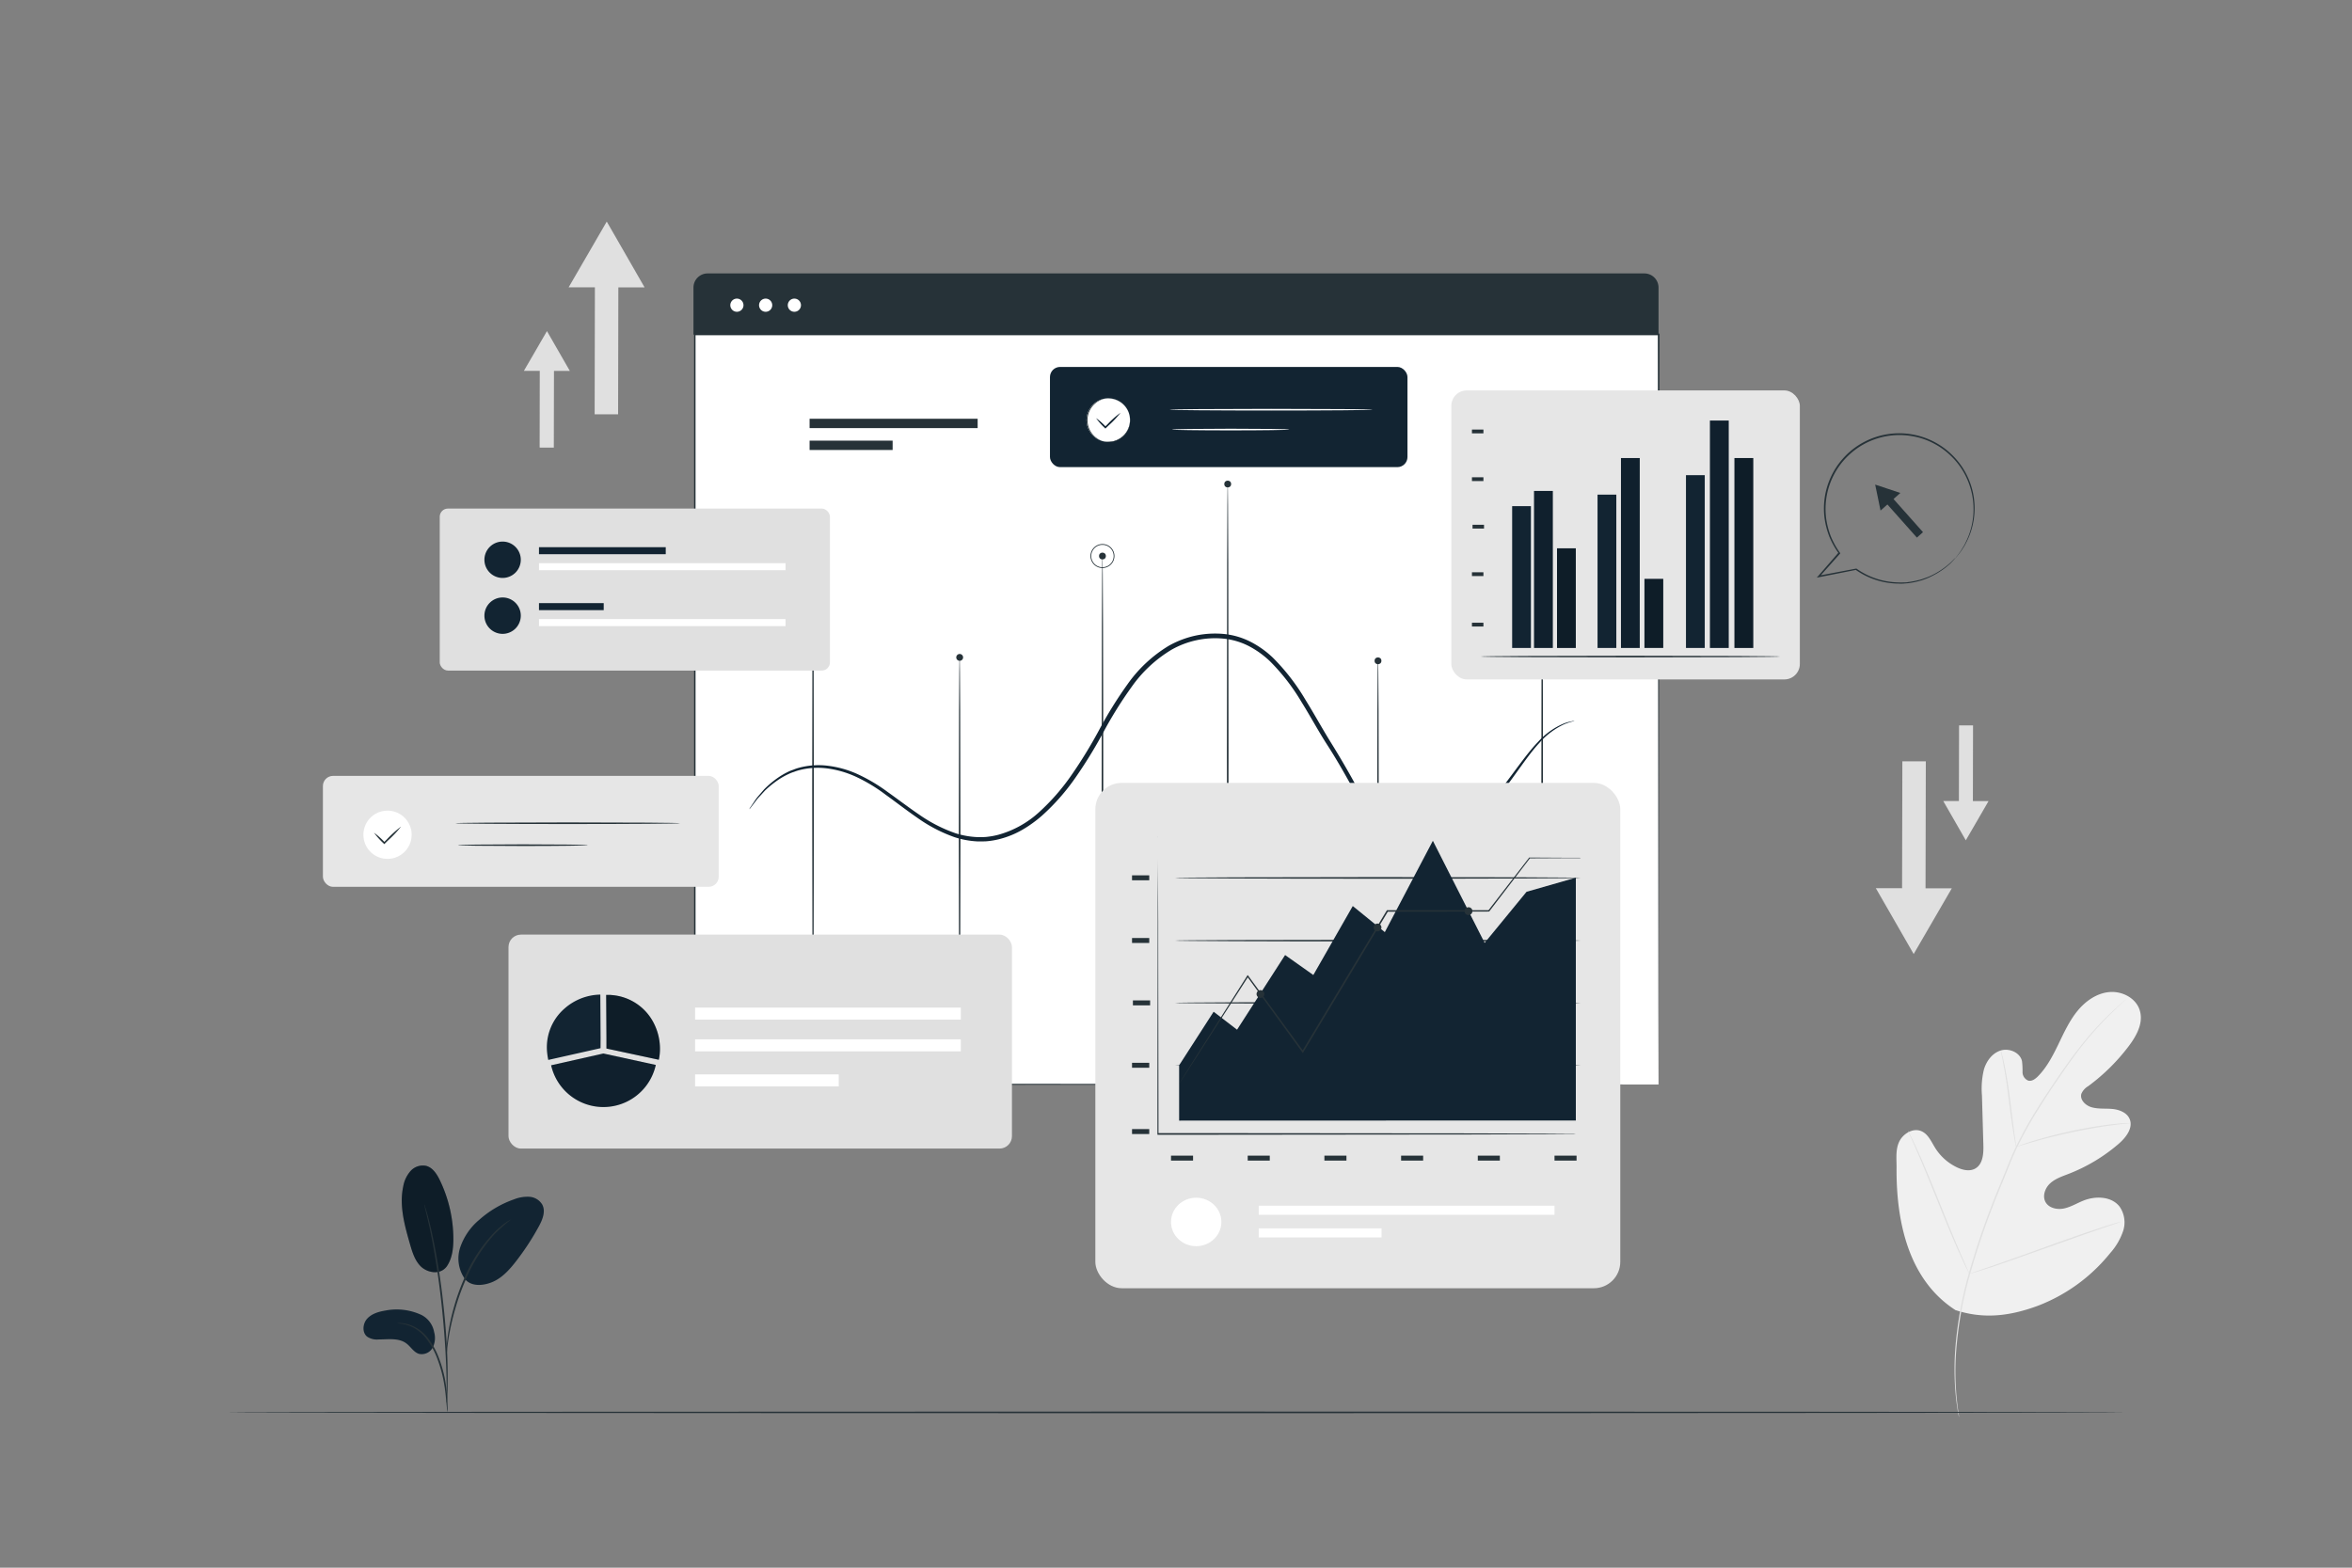 <svg xmlns="http://www.w3.org/2000/svg" viewBox="0 0 750 500"><rect x="0" y="0" width="750" height="500" fill="#808080" stroke="none"/><g id="freepik--background-complete--inject-4"><polygon points="598.16 283.28 604.2 293.78 610.23 304.28 616.31 293.8 622.39 283.32 614.01 283.31 614.1 242.82 606.62 242.81 606.53 283.29 598.16 283.28" style="fill:#e0e0e0"></polygon><polygon points="619.66 255.48 623.25 261.74 626.85 268.01 630.48 261.76 634.1 255.51 629.11 255.5 629.16 231.36 624.7 231.35 624.65 255.49 619.66 255.48" style="fill:#e0e0e0"></polygon><polygon points="205.55 91.67 199.52 81.17 193.48 70.67 187.41 81.15 181.33 91.63 189.7 91.64 189.62 132.13 197.1 132.14 197.18 91.66 205.55 91.67" style="fill:#e0e0e0"></polygon><polygon points="181.71 118.3 178.06 111.95 174.41 105.6 170.74 111.94 167.06 118.27 172.12 118.28 172.08 142.75 176.6 142.76 176.65 118.29 181.71 118.3" style="fill:#e0e0e0"></polygon><path d="M623.36,417.72c-15-9.79-18.75-28.54-18.59-45.47,0-2.83-.36-5.8.94-8.31s4.44-4.28,7-3.15c2.15.93,3.14,3.35,4.38,5.34A16.62,16.62,0,0,0,624,372.3c1.85.89,4.12,1.4,5.89.38,2.44-1.4,2.65-4.77,2.56-7.58L632,349.39a25.72,25.72,0,0,1,.65-8.36c.82-2.69,2.71-5.21,5.4-6s6.08.65,6.72,3.39a25.34,25.34,0,0,1,.17,3.49,2.94,2.94,0,0,0,1.82,2.74c1.14.3,2.26-.52,3.09-1.36,2.87-2.91,4.77-6.61,6.55-10.29s3.49-7.44,6.08-10.6,6.22-5.7,10.29-6,8.47,2,9.6,6-1.11,8-3.58,11.28a63.06,63.06,0,0,1-12.93,12.76,5.19,5.19,0,0,0-2.15,2.4c-.57,1.89,1.27,3.7,3.16,4.28,2.14.64,4.44.37,6.66.57s4.66,1.12,5.55,3.17c1.23,2.84-1.13,5.91-3.47,7.94a54.65,54.65,0,0,1-15.89,9.56c-2.07.81-4.26,1.52-5.91,3s-2.61,4.05-1.55,6,3.71,2.53,5.89,2.07,4.12-1.67,6.19-2.5c3.88-1.55,8.93-1.41,11.52,1.87a8.8,8.8,0,0,1,1.15,7.84,20.4,20.4,0,0,1-4.14,7.05,54.7,54.7,0,0,1-23,16.76c-9,3.33-17.39,4.37-26.49,1.33" style="fill:#f0f0f0"></path><path d="M678.11,318.57a2.58,2.58,0,0,1-.27.27l-.83.76c-.73.67-1.81,1.65-3.16,3a104.9,104.9,0,0,0-10.6,11.83c-2.06,2.66-4.19,5.66-6.42,8.92s-4.57,6.77-6.91,10.55A126.89,126.89,0,0,0,643.19,366c-1.05,2.18-2,4.45-2.91,6.77s-1.89,4.66-2.85,7A252.89,252.89,0,0,0,628,407.12a123.72,123.72,0,0,0-4.17,23.17,89.17,89.17,0,0,0,.14,15.88c.19,1.87.38,3.32.54,4.29l.16,1.12a2.7,2.7,0,0,1,0,.38s-.47-2-.91-5.77a87.37,87.37,0,0,1-.27-15.92A122.24,122.24,0,0,1,627.57,407,251.86,251.86,0,0,1,637,379.68l2.86-7c.94-2.31,1.87-4.6,2.92-6.78a125.42,125.42,0,0,1,6.78-12.21c2.35-3.78,4.71-7.28,6.95-10.54s4.39-6.25,6.47-8.9a100.73,100.73,0,0,1,10.72-11.77c1.38-1.29,2.47-2.25,3.22-2.9l.86-.73Z" style="fill:#e0e0e0"></path><path d="M642.92,365.81a6.59,6.59,0,0,1-.29-1.19c-.16-.78-.36-1.9-.59-3.3-.47-2.79-1-6.66-1.53-10.93s-1.13-8.13-1.66-10.9c-.25-1.38-.47-2.5-.64-3.28A6.11,6.11,0,0,1,638,335a9.09,9.09,0,0,1,.36,1.18c.22.76.48,1.87.78,3.25.6,2.77,1.23,6.63,1.78,10.91s1,8.06,1.4,10.94c.19,1.34.34,2.45.46,3.31A6.82,6.82,0,0,1,642.92,365.81Z" style="fill:#e0e0e0"></path><path d="M679.35,358.19l-.37.07-1.09.12c-.93.09-2.29.23-4,.46-3.35.43-7.95,1.19-13,2.25s-9.55,2.23-12.79,3.18c-1.62.46-2.93.86-3.83,1.14l-1,.32c-.24.07-.37.1-.37.08a1.19,1.19,0,0,1,.34-.16l1-.39c.89-.33,2.18-.78,3.79-1.28,3.23-1,7.74-2.23,12.79-3.31s9.67-1.77,13-2.13c1.68-.19,3.05-.28,4-.33l1.09,0C679.22,358.17,679.35,358.17,679.35,358.19Z" style="fill:#e0e0e0"></path><path d="M628,406.33a2.46,2.46,0,0,1-.25-.44l-.65-1.3c-.56-1.12-1.33-2.77-2.26-4.82-1.86-4.1-4.25-9.84-6.81-16.21s-4.91-12.12-6.7-16.24l-2.13-4.88c-.24-.54-.43-1-.58-1.33a2.74,2.74,0,0,1-.18-.47s.1.14.26.44l.65,1.29c.56,1.13,1.33,2.78,2.26,4.83,1.86,4.1,4.25,9.84,6.81,16.21s4.91,12.11,6.69,16.24l2.14,4.88c.23.54.43,1,.58,1.32A3,3,0,0,1,628,406.33Z" style="fill:#e0e0e0"></path><path d="M676.21,389.7a2.67,2.67,0,0,1-.48.2l-1.4.49-5.17,1.77c-4.37,1.51-10.37,3.66-17,6s-12.65,4.51-17,5.94c-2.19.72-4,1.28-5.21,1.65l-1.43.41a2.94,2.94,0,0,1-.51.12,2.26,2.26,0,0,1,.48-.2l1.41-.49,5.17-1.78c4.36-1.5,10.37-3.65,17-6.05s12.65-4.5,17-5.93c2.2-.72,4-1.28,5.22-1.65l1.43-.41A1.66,1.66,0,0,1,676.21,389.7Z" style="fill:#e0e0e0"></path></g><g id="freepik--Floor--inject-4"><path d="M677.85,450.46c0,.14-135.6.26-302.84.26s-302.86-.12-302.86-.26,135.57-.26,302.86-.26S677.85,450.31,677.85,450.46Z" style="fill:#263238"></path></g><g id="freepik--Plant--inject-4"><path d="M134.45,419.42A18.73,18.73,0,0,0,122.83,418c-2.1.35-4.3,1-5.73,2.56s-1.71,4.37-.06,5.73a5.5,5.5,0,0,0,3.61.92c3.08,0,6.48-.58,8.94,1.27,1.4,1.05,2.33,2.8,4,3.32a4,4,0,0,0,4.36-1.93,6.83,6.83,0,0,0,.49-5A7.64,7.64,0,0,0,134.45,419.42Z" style="fill:#122432"></path><path d="M142.55,403.79c-2.16,3.09-6.36,2.06-8.31.18s-2.77-4.61-3.52-7.22c-1.71-5.95-3.44-12.19-2.16-18.24a10.06,10.06,0,0,1,2.33-5,5.26,5.26,0,0,1,5-1.67c2.11.55,3.43,2.63,4.38,4.6a43.42,43.42,0,0,1,4.3,18.67c0,3-.35,6.16-2,8.64" style="fill:#122432"></path><g style="opacity:0.2"><path d="M142.55,403.79c-2.16,3.09-6.36,2.06-8.31.18s-2.77-4.61-3.52-7.22c-1.71-5.95-3.44-12.19-2.16-18.24a10.06,10.06,0,0,1,2.33-5,5.26,5.26,0,0,1,5-1.67c2.11.55,3.43,2.63,4.38,4.6a43.42,43.42,0,0,1,4.3,18.67c0,3-.35,6.16-2,8.64"></path></g><path d="M148.48,408.22a11.24,11.24,0,0,1-1.74-10.34,19.88,19.88,0,0,1,6.12-8.87,32.94,32.94,0,0,1,11-6.47,11.61,11.61,0,0,1,4.93-.84,5.18,5.18,0,0,1,4.13,2.5c1.16,2.2.05,4.87-1.15,7.05a82.46,82.46,0,0,1-7.2,11c-2.15,2.78-4.63,5.53-7.91,6.78s-6.71,1.11-8.45-1.17" style="fill:#122432"></path><path d="M142.69,450.34a6.86,6.86,0,0,1-.19-1.4c-.1-1-.22-2.3-.37-3.83s-.42-3.52-.86-5.61a44.25,44.25,0,0,0-2-6.62,24.14,24.14,0,0,0-3.39-6,12.74,12.74,0,0,0-4.27-3.56A12.32,12.32,0,0,0,128,422.2a6.62,6.62,0,0,1-1.39-.2,6.22,6.22,0,0,1,1.42,0,10.75,10.75,0,0,1,3.75,1,12.61,12.61,0,0,1,4.52,3.58,24,24,0,0,1,3.5,6.12,41.31,41.31,0,0,1,2,6.73,46.91,46.91,0,0,1,.74,5.69c.13,1.62.17,2.94.19,3.85A6.43,6.43,0,0,1,142.69,450.34Z" style="fill:#263238"></path><path d="M142.43,447.4a3,3,0,0,1,0-.65c0-.49,0-1.11,0-1.86,0-1.62,0-3.95-.08-6.84-.15-5.77-.64-13.74-1.6-22.49s-2.25-16.64-3.42-22.3c-.28-1.41-.55-2.69-.82-3.81s-.46-2.08-.66-2.86-.33-1.33-.44-1.81a2.76,2.76,0,0,1-.11-.64,2.71,2.71,0,0,1,.22.61l.54,1.78c.24.78.49,1.73.77,2.85s.6,2.38.9,3.8a212,212,0,0,1,3.59,22.31c1,8.78,1.4,16.77,1.43,22.55,0,2.9,0,5.24-.1,6.85,0,.76-.08,1.37-.11,1.86A2.56,2.56,0,0,1,142.43,447.4Z" style="fill:#263238"></path><path d="M142.39,432a12.6,12.6,0,0,1,0-1.95c.07-1.24.24-3.05.59-5.26a70.14,70.14,0,0,1,1.71-7.67,67.68,67.68,0,0,1,3.21-9.08,48.07,48.07,0,0,1,9.43-14.67,22.66,22.66,0,0,1,2.21-2.07c.34-.28.64-.57.95-.8l.86-.59a11.63,11.63,0,0,1,1.64-1,59.05,59.05,0,0,0-5.37,4.79,51,51,0,0,0-9.19,14.62,73.42,73.42,0,0,0-3.22,9c-.84,2.82-1.4,5.41-1.83,7.6s-.63,4-.77,5.21A11.67,11.67,0,0,1,142.39,432Z" style="fill:#263238"></path></g><g id="freepik--Windows--inject-4"><rect x="221.5" y="106.72" width="307.37" height="239.17" style="fill:#fff"></rect><path d="M528.87,345.89c0-1.79-.09-94.8-.22-239.17l.22.21-307.34,0h0l.26-.26c0,86.21,0,167.75,0,239.17l-.23-.24,307.37.24-307.37.23h-.23v-.23c0-71.42,0-153,0-239.17v-.26h.29l307.34,0h.21v.22C529,251.09,528.87,344.1,528.87,345.89Z" style="fill:#263238"></path><path d="M306,325.8c-.15,0-.26-26-.26-58.06s.11-58.07.26-58.07.26,26,.26,58.07S306.16,325.8,306,325.8Z" style="fill:#263238"></path><path d="M439.41,325.8c-.15,0-.26-26-.26-58.06s.11-58.07.26-58.07.26,26,.26,58.07S439.55,325.8,439.41,325.8Z" style="fill:#263238"></path><path d="M351.55,325.8c-.14,0-.26-33.23-.26-74.22s.12-74.24.26-74.24.26,33.23.26,74.24S351.7,325.8,351.55,325.8Z" style="fill:#263238"></path><path d="M259.25,325.8c-.15,0-.26-33.23-.26-74.22s.11-74.24.26-74.24.26,33.23.26,74.24S259.39,325.8,259.25,325.8Z" style="fill:#263238"></path><path d="M491.76,325.8c-.14,0-.26-33.23-.26-74.22s.12-74.24.26-74.24.26,33.23.26,74.24S491.91,325.8,491.76,325.8Z" style="fill:#263238"></path><path d="M391.49,325.8c-.15,0-.26-38.37-.26-85.7s.11-85.72.26-85.72.26,38.37.26,85.72S391.63,325.8,391.49,325.8Z" style="fill:#263238"></path><path d="M307.11,209.67a1.09,1.09,0,1,1-1.09-1.09A1.09,1.09,0,0,1,307.11,209.67Z" style="fill:#263238"></path><circle cx="351.55" cy="177.34" r="1.09" style="fill:#263238"></circle><path d="M351.55,181.16a3.82,3.82,0,1,1,3.82-3.82A3.83,3.83,0,0,1,351.55,181.16Zm0-7.39a3.57,3.57,0,1,0,3.57,3.57A3.58,3.58,0,0,0,351.55,173.77Z" style="fill:#263238"></path><circle cx="391.49" cy="154.38" r="1.09" style="fill:#263238"></circle><circle cx="439.41" cy="210.76" r="1.09" style="fill:#263238"></circle><circle cx="491.79" cy="177.34" r="1.09" style="fill:#263238"></circle><path d="M260.33,178.43a1.09,1.09,0,1,1-1.08-1.09A1.08,1.08,0,0,1,260.33,178.43Z" style="fill:#263238"></path><path d="M502.08,229.88a4,4,0,0,1-.86.28,18.82,18.82,0,0,0-2.47.85,23.81,23.81,0,0,0-7.94,6c-3,3.22-5.95,7.7-9.68,12.74a62.39,62.39,0,0,1-6.58,7.64,37.44,37.44,0,0,1-4.27,3.53,30,30,0,0,1-5.15,2.81,29,29,0,0,1-12.32,2.07,32.42,32.42,0,0,1-6.63-.83,17.27,17.27,0,0,1-6.42-2.82,20.61,20.61,0,0,1-5-5.23c-1.38-2-2.62-4.12-3.82-6.27-2.4-4.33-4.88-8.69-7.71-13.07s-5.35-9.1-8.22-13.7a65.31,65.31,0,0,0-10.07-13,29.55,29.55,0,0,0-6.76-4.84,22.51,22.51,0,0,0-8-2.35,28.19,28.19,0,0,0-16.65,3.56,42,42,0,0,0-12.68,11.83,130.56,130.56,0,0,0-9.07,14.57A147.35,147.35,0,0,1,343,247.94a69.59,69.59,0,0,1-10.63,12.11,37.71,37.71,0,0,1-3.08,2.46,35.23,35.23,0,0,1-3.27,2.13,28.45,28.45,0,0,1-7.08,2.92,24.83,24.83,0,0,1-3.7.69,12.89,12.89,0,0,1-1.86.1c-.62,0-1.24,0-1.85,0a28.14,28.14,0,0,1-7.09-1.32,48,48,0,0,1-12-6.26c-3.56-2.45-6.81-5-10-7.28a52.59,52.59,0,0,0-9.49-5.75,31.72,31.72,0,0,0-9.45-2.69,23.34,23.34,0,0,0-8.49.55,14.66,14.66,0,0,0-1.84.59,11.4,11.4,0,0,0-1.72.68,23,23,0,0,0-3,1.66,32.9,32.9,0,0,0-4.51,3.61l-1.57,1.72a14,14,0,0,0-1.26,1.47l-1.59,2.09a4.56,4.56,0,0,1-.59.69,3.62,3.62,0,0,1,.46-.78l1.47-2.19a14.62,14.62,0,0,1,1.21-1.53l1.54-1.79a30.92,30.92,0,0,1,4.51-3.8,22.61,22.61,0,0,1,3-1.76,10.91,10.91,0,0,1,1.75-.73,14.5,14.5,0,0,1,1.89-.65,23.9,23.9,0,0,1,8.78-.7,32.36,32.36,0,0,1,9.76,2.65,53.83,53.83,0,0,1,9.74,5.76c3.22,2.28,6.49,4.79,10,7.18a46.9,46.9,0,0,0,11.7,6,26.79,26.79,0,0,0,6.76,1.21c.58,0,1.16,0,1.75,0a11.43,11.43,0,0,0,1.75-.11,23.24,23.24,0,0,0,3.5-.67A31.83,31.83,0,0,0,331.38,259a68.51,68.51,0,0,0,10.36-11.89,148.65,148.65,0,0,0,8.67-14.15,130.85,130.85,0,0,1,9.15-14.75,43.66,43.66,0,0,1,13.16-12.26,30.53,30.53,0,0,1,8.56-3.24,30.06,30.06,0,0,1,9-.51,23.94,23.94,0,0,1,8.57,2.53,30.31,30.31,0,0,1,7.11,5.1,67.36,67.36,0,0,1,10.29,13.31c2.88,4.65,5.44,9.34,8.17,13.73s5.33,8.85,7.69,13.16,4.73,8.53,8.39,11.12a16,16,0,0,0,6,2.66,32.26,32.26,0,0,0,6.37.84,28.07,28.07,0,0,0,11.86-1.89,29.1,29.1,0,0,0,5-2.66,36,36,0,0,0,4.18-3.38,60.81,60.81,0,0,0,6.57-7.45c3.78-5,6.85-9.42,9.94-12.62a23,23,0,0,1,8.26-5.9,13.29,13.29,0,0,1,2.55-.71A4.6,4.6,0,0,1,502.08,229.88Z" style="fill:#122432"></path><rect x="258.16" y="133.56" width="53.59" height="2.98" style="fill:#263238"></rect><rect x="258.16" y="140.54" width="26.48" height="2.98" style="fill:#263238"></rect><path d="M225.64,87.21H524.36a4.51,4.51,0,0,1,4.51,4.51v15a0,0,0,0,1,0,0H221.13a0,0,0,0,1,0,0v-15A4.51,4.51,0,0,1,225.64,87.21Z" style="fill:#263238"></path><path d="M237.08,97.34a2.1,2.1,0,1,1-2.1-2.1A2.1,2.1,0,0,1,237.08,97.34Z" style="fill:#fff"></path><path d="M246.25,97.34a2.1,2.1,0,1,1-2.1-2.1A2.1,2.1,0,0,1,246.25,97.34Z" style="fill:#fff"></path><path d="M255.41,97.34a2.1,2.1,0,1,1-2.1-2.1A2.1,2.1,0,0,1,255.41,97.34Z" style="fill:#fff"></path><rect x="102.97" y="247.46" width="126.21" height="35.39" rx="3.23" style="fill:#e6e6e6"></rect><path d="M129.57,271.05a7.69,7.69,0,1,1-1.19-10.81A7.68,7.68,0,0,1,129.57,271.05Z" style="fill:#fff"></path><path d="M127.9,263.63a36.38,36.38,0,0,1-4.17,4.42c-.34.34-.68.67-1,1l-.18.18-.18-.18a24.19,24.19,0,0,1-3.11-3.47,24.19,24.19,0,0,1,3.47,3.11h-.35l1-1A35.79,35.79,0,0,1,127.9,263.63Z" style="fill:#263238"></path><path d="M216.86,262.56c0,.14-16,.26-35.83.26s-35.83-.12-35.83-.26,16-.26,35.83-.26S216.86,262.41,216.86,262.56Z" style="fill:#263238"></path><path d="M187.47,269.56c0,.14-9.28.26-20.72.26S146,269.7,146,269.56s9.27-.26,20.71-.26S187.47,269.41,187.47,269.56Z" style="fill:#263238"></path><rect x="140.22" y="162.2" width="124.43" height="51.67" rx="2.62" style="fill:#e0e0e0"></rect><path d="M166.07,178.53a5.8,5.8,0,1,1-5.8-5.8A5.8,5.8,0,0,1,166.07,178.53Z" style="fill:#122432"></path><rect x="171.87" y="174.52" width="40.42" height="2.24" style="fill:#122432"></rect><rect x="171.87" y="179.62" width="78.62" height="2.24" style="fill:#fff"></rect><path d="M166.07,196.36a5.8,5.8,0,1,1-5.8-5.8A5.79,5.79,0,0,1,166.07,196.36Z" style="fill:#122432"></path><rect x="171.87" y="192.36" width="20.64" height="2.24" style="fill:#122432"></rect><rect x="171.87" y="197.45" width="78.62" height="2.24" style="fill:#fff"></rect><rect x="162.15" y="298.09" width="160.54" height="68.24" rx="3.96" style="fill:#e0e0e0"></rect><path d="M191.52,331.06l-.09-13.84A17.69,17.69,0,0,0,180,321.68a16.35,16.35,0,0,0-5.5,14.33c.07.66.18,1.33.32,2a.09.09,0,0,1,0,.05h0l16.68-3.75Z" style="fill:#122432"></path><path d="M208.71,326.8a16.43,16.43,0,0,0-13.46-9.42l-.53-.05-.34,0c-.33,0-.66,0-1,0h-.09l.09,13.84,0,3.25L210.08,338h0a16,16,0,0,0,.37-3.59A17.9,17.9,0,0,0,208.71,326.8Z" style="fill:#122432"></path><g style="opacity:0.2"><path d="M208.71,326.8a16.43,16.43,0,0,0-13.46-9.42l-.53-.05-.34,0c-.33,0-.66,0-1,0h-.09l.09,13.84,0,3.25L210.08,338h0a16,16,0,0,0,.37-3.59A17.9,17.9,0,0,0,208.71,326.8Z"></path></g><path d="M192.41,336l-16.67,3.76a17.1,17.1,0,0,0,33.38-.11l-16.68-3.64" style="fill:#122432"></path><g style="opacity:0.1"><path d="M192.41,336l-16.67,3.76a17.1,17.1,0,0,0,33.38-.11l-16.68-3.64"></path></g><rect x="221.65" y="321.36" width="84.73" height="3.84" style="fill:#fff"></rect><rect x="221.65" y="331.48" width="84.73" height="3.84" style="fill:#fff"></rect><rect x="221.65" y="342.67" width="45.8" height="3.84" style="fill:#fff"></rect><rect x="349.28" y="249.7" width="167.39" height="161.17" rx="8.41" style="fill:#e6e6e6"></rect><rect x="360.98" y="360.11" width="5.49" height="1.58" style="fill:#263238"></rect><rect x="373.41" y="368.58" width="7.03" height="1.58" style="fill:#263238"></rect><rect x="397.87" y="368.58" width="7.03" height="1.58" style="fill:#263238"></rect><rect x="422.32" y="368.58" width="7.03" height="1.58" style="fill:#263238"></rect><rect x="446.78" y="368.58" width="7.03" height="1.58" style="fill:#263238"></rect><rect x="471.24" y="368.58" width="7.03" height="1.58" style="fill:#263238"></rect><rect x="495.7" y="368.58" width="7.03" height="1.58" style="fill:#263238"></rect><rect x="360.98" y="338.97" width="5.49" height="1.58" style="fill:#263238"></rect><rect x="360.98" y="299.17" width="5.49" height="1.58" style="fill:#263238"></rect><rect x="360.98" y="279.18" width="5.49" height="1.58" style="fill:#263238"></rect><rect x="361.26" y="319.07" width="5.49" height="1.58" style="fill:#263238"></rect><path d="M502.53,361.7l-.59,0-1.73,0-6.65.05-24.45.08-80.66.08H369.08v-.25c0-27,.07-50.71.09-67.72,0-8.49.06-15.29.08-20,0-2.33,0-4.14,0-5.38,0-.6,0-1.06,0-1.4a4.24,4.24,0,0,1,0-.47,4.24,4.24,0,0,1,0,.47c0,.34,0,.8,0,1.4,0,1.24,0,3,0,5.38,0,4.71.05,11.51.08,20,0,17,.05,40.75.09,67.72l-.26-.26h19.11l80.66.07,24.45.08,6.65.05,1.73,0Z" style="fill:#263238"></path><path d="M504.07,319.86c0,.15-29,.26-64.7.26s-64.72-.11-64.72-.26,29-.26,64.72-.26S504.07,319.72,504.07,319.86Z" style="fill:#263238"></path><path d="M504.07,300c0,.14-29,.26-64.7.26s-64.72-.12-64.72-.26,29-.26,64.72-.26S504.07,299.82,504.07,300Z" style="fill:#263238"></path><path d="M504.07,280c0,.14-29,.26-64.7.26s-64.72-.12-64.72-.26,29-.26,64.72-.26S504.07,279.82,504.07,280Z" style="fill:#263238"></path><path d="M504.07,339.76c0,.14-29,.26-64.7.26s-64.72-.12-64.72-.26,29-.26,64.72-.26S504.07,339.62,504.07,339.76Z" style="fill:#263238"></path><path d="M376,357.41V339.76l11-17.08,7.47,5.73,15.32-23.81,9,6.37,12.58-22,10.22,8.32,15.32-29.13,16.51,32.56,13.36-16.29,15.72-4.5v77.44Z" style="fill:#122432"></path><path d="M504.07,273.7l-.27,0-.82,0-3.19,0-12.06.06.11,0-12.92,16.89-.07.08h-.1l-32.36.05.22-.12L429,313.34l-13.36,22.2-.19.32-.23-.3L397.7,311.45h.35l-16,24.92c-1.91,3-3.42,5.28-4.46,6.88-.5.78-.9,1.37-1.18,1.8s-.42.6-.42.6.12-.22.37-.63.64-1.05,1.13-1.84l4.36-6.95,15.84-25,.16-.26.19.25c5.24,7.17,11.17,15.29,17.59,24.06l-.42,0,13.34-22.21,13.63-22.64.07-.12h.14l32.36,0-.16.08,13-16.82,0-.06h.08l12.06.07,3.19,0,.82,0Z" style="fill:#263238"></path><path d="M403.17,317a1.24,1.24,0,1,1-1.24-1.2A1.21,1.21,0,0,1,403.17,317Z" style="fill:#263238"></path><path d="M440.5,295.77a1.24,1.24,0,1,1-1.24-1.2A1.22,1.22,0,0,1,440.5,295.77Z" style="fill:#263238"></path><path d="M469.52,290.56a1.25,1.25,0,1,1-1.24-1.2A1.22,1.22,0,0,1,469.52,290.56Z" style="fill:#263238"></path><ellipse cx="381.44" cy="389.73" rx="8.03" ry="7.73" style="fill:#fff"></ellipse><rect x="401.38" y="384.55" width="94.32" height="2.89" style="fill:#fff"></rect><rect x="401.38" y="391.78" width="39.16" height="2.89" style="fill:#fff"></rect><rect x="462.79" y="124.52" width="111.14" height="92.18" rx="4.94" style="fill:#e6e6e6"></rect><rect x="482.19" y="161.43" width="5.99" height="45.23" style="fill:#122432"></rect><rect x="509.42" y="157.76" width="5.99" height="48.9" style="fill:#122432"></rect><rect x="537.62" y="151.55" width="5.99" height="55.11" style="fill:#122432"></rect><rect x="524.38" y="184.63" width="5.99" height="22.02" style="fill:#122432"></rect><g style="opacity:0.2"><rect x="524.38" y="184.63" width="5.99" height="22.02"></rect></g><rect x="489.17" y="156.58" width="5.99" height="50.08" style="fill:#122432"></rect><g style="opacity:0.1"><rect x="489.17" y="156.58" width="5.99" height="50.08"></rect></g><rect x="516.89" y="146.09" width="5.99" height="60.57" style="fill:#122432"></rect><g style="opacity:0.1"><rect x="516.89" y="146.09" width="5.99" height="60.57"></rect></g><rect x="553.08" y="146.09" width="5.99" height="60.57" style="fill:#122432"></rect><g style="opacity:0.2"><rect x="553.08" y="146.09" width="5.99" height="60.57"></rect></g><rect x="545.26" y="134.13" width="5.99" height="72.53" style="fill:#122432"></rect><g style="opacity:0.1"><rect x="545.26" y="134.13" width="5.99" height="72.53"></rect></g><rect x="496.5" y="174.88" width="5.99" height="31.78" style="fill:#122432"></rect><g style="opacity:0.2"><rect x="496.5" y="174.88" width="5.99" height="31.78"></rect></g><path d="M567.64,209.4c0,.15-21.38.26-47.74.26s-47.75-.11-47.75-.26,21.37-.26,47.75-.26S567.64,209.26,567.64,209.4Z" style="fill:#263238"></path><rect x="469.37" y="198.61" width="3.66" height="1.21" style="fill:#263238"></rect><rect x="469.37" y="182.52" width="3.66" height="1.21" style="fill:#263238"></rect><rect x="469.37" y="152.22" width="3.66" height="1.21" style="fill:#263238"></rect><rect x="469.37" y="137" width="3.66" height="1.21" style="fill:#263238"></rect><rect x="469.56" y="167.37" width="3.66" height="1.21" style="fill:#263238"></rect><rect x="334.81" y="117.03" width="114" height="31.96" rx="3.23" style="fill:#122432"></rect><path d="M358.84,138.34a6.95,6.95,0,1,1-1.07-9.77A7,7,0,0,1,358.84,138.34Z" style="fill:#fff"></path><path d="M353.41,141a7,7,0,0,1-.75-13.9,6.74,6.74,0,0,1,.77,0,7,7,0,0,1,5.43,11.33h0a6.91,6.91,0,0,1-4.68,2.57A6.74,6.74,0,0,1,353.41,141Zm0-13.89a6.74,6.74,0,0,0-.77,0,6.92,6.92,0,1,0,6.16,11.21h0a6.92,6.92,0,0,0-5.39-11.25Z" style="fill:#263238"></path><path d="M357.32,131.63a28.56,28.56,0,0,1-3.74,4l-.91.88-.19.18-.17-.18a20.23,20.23,0,0,1-2.79-3.15,20.23,20.23,0,0,1,3.15,2.79h-.36l.91-.9A29.94,29.94,0,0,1,357.32,131.63Z" style="fill:#122432"></path><path d="M437.68,130.67c0,.14-14.49.26-32.36.26s-32.37-.12-32.37-.26,14.49-.26,32.37-.26S437.68,130.52,437.68,130.67Z" style="fill:#fff"></path><path d="M411.13,137c0,.14-8.37.26-18.71.26s-18.71-.12-18.71-.26,8.38-.26,18.71-.26S411.13,136.84,411.13,137Z" style="fill:#fff"></path></g><g id="freepik--speech-bubble--inject-4"><path d="M623.65,177.84s-.13.17-.42.48-.69.78-1.27,1.35a24.41,24.41,0,0,1-5.8,4,19.16,19.16,0,0,1-2.23,1l-1.23.44-1.32.35a26.21,26.21,0,0,1-2.85.54c-.5.06-1,.08-1.53.13a12,12,0,0,1-1.59,0,24,24,0,0,1-13.67-4.39l.17,0L580,184.1l-.67.13.45-.51,6.54-7.54v.31a26.71,26.71,0,0,1-2.93-5.21,26.11,26.11,0,0,1-1.58-6,24,24,0,0,1,1.8-12.68,24,24,0,0,1,26.4-14,23.88,23.88,0,0,1,12.33,6.36,23.75,23.75,0,0,1,4.9,27.58c-.23.46-.46.9-.67,1.31s-.48.75-.69,1.09a12.81,12.81,0,0,1-1.17,1.66l-.79,1a2.71,2.71,0,0,1-.28.32,1.55,1.55,0,0,1,.24-.35l.75-1a13.5,13.5,0,0,0,1.12-1.68c.2-.34.45-.69.67-1.1s.41-.85.64-1.31a23.58,23.58,0,0,0,1.22-17,23.35,23.35,0,0,0-6.24-10.14,23,23,0,0,0-5.42-3.91,22.63,22.63,0,0,0-6.69-2.29,23.56,23.56,0,0,0-27.61,26.19,25.61,25.61,0,0,0,1.54,5.87,26.22,26.22,0,0,0,2.86,5.11l.11.16-.12.15L580.15,184l-.22-.39,11.9-2.25.08,0,.08,0a23.79,23.79,0,0,0,13.43,4.4,11.54,11.54,0,0,0,1.56,0c.52,0,1,0,1.52-.11a26,26,0,0,0,2.81-.51l1.31-.33,1.22-.43a17.26,17.26,0,0,0,2.21-.92,24.91,24.91,0,0,0,5.82-3.92c.6-.55,1-1,1.32-1.3S623.65,177.84,623.65,177.84Z" style="fill:#263238"></path><polygon points="605.98 157.22 601.97 155.89 597.95 154.56 598.81 158.7 599.66 162.84 601.85 160.9 611.25 171.46 613.2 169.73 603.8 159.16 605.98 157.22" style="fill:#263238"></polygon></g></svg>